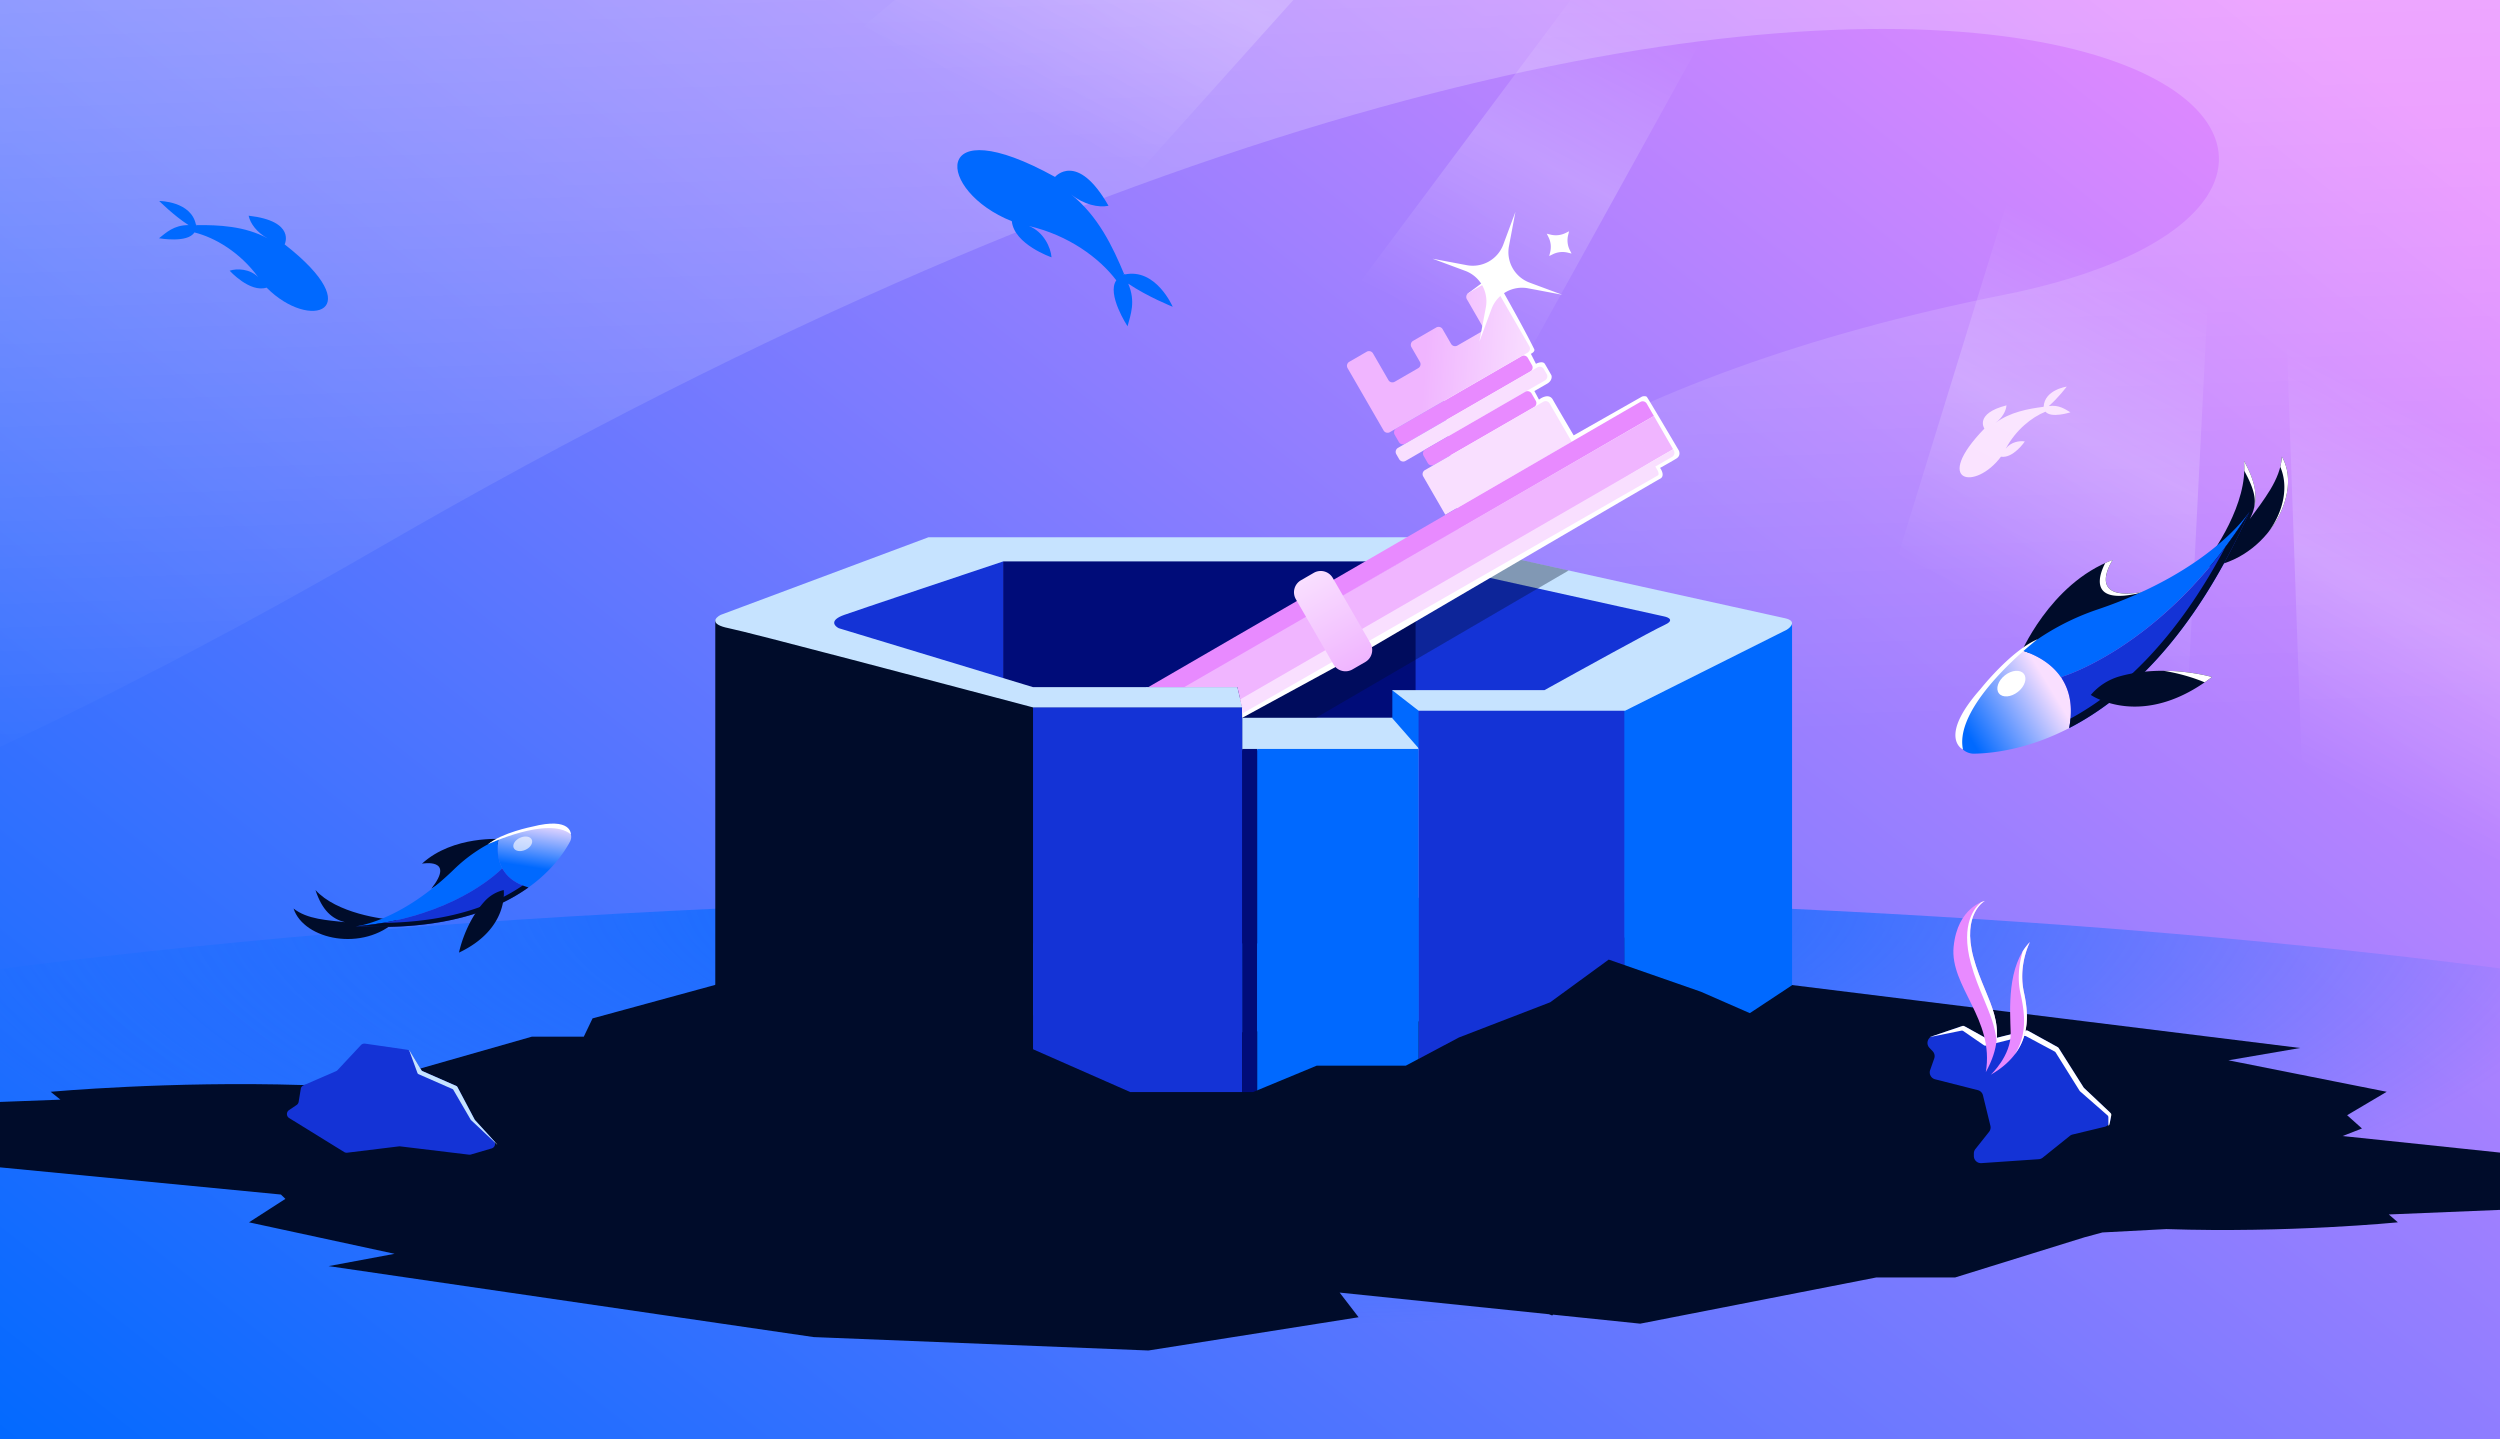 <?xml version="1.0" encoding="utf-8"?>
<svg xmlns="http://www.w3.org/2000/svg" fill="none" height="608" width="1056">
  <rect width="100%" height="100%" fill="#333333" stroke="none"/>
  <g clip-path="url(#a)">
    <path d="M0 0h1056v608H0z" fill="url(#b)"/>
    <path d="M846.383 124.546c248.177-49.595-22.113-277.468-685.51 106.355C-502.525 614.723-837.383 400.435-803.687-75H1251.79v853.993c-28.43-338.016 47.91-714.574-238.5-338.016-358.028 470.696-841.361-181.645-166.907-316.431" fill="url(#c)" opacity=".3"/>
    <path d="M1426.63 538c0 87.968-401.88 159.281-897.63 159.281-495.747 0-897.629-71.313-897.629-159.281S33.253 378.719 529 378.719c495.75 0 897.63 71.313 897.63 159.281" fill="url(#d)"/>
    <path d="m633.726 427.103-35.043 4.385-104.291 6.393-98.48-15.367.853-.949-35.835-36.992-58.75 31.422-51.884 14.169-3.698 7.717h-21.925l-59.345 16.947-8.272 2.06-29.368 1.425c-55.838-1.741-106.297 2.851-106.297 2.851l4.14 3.326-67.003 2.535-11.578 2.535-12.893-.787-29.745 3.797 53.458 12.417-13.507 2.71 174.396 16.877 1.889 1.835-15.374 9.901 61.495 13.295-27.867 5.2 204.85 29.976 141.444 5.667 88.772-14.044-8.005-10.417 88.419 9.142 1.362.531.375-.351 36.804 3.805 99.741-19.52h33.293l54.589-16.948 7.61-2.06 27.014-1.424c51.364 1.741 97.78-2.852 97.78-2.852l-3.81-3.326 61.63-2.535 10.65-2.534 11.87.786 27.36-3.796-49.18-12.417 12.43-2.71-94.286-9.92 8.179-3.192-6.269-5.6 16.716-9.902-66.855-13.295 30.295-5.199-215.266-26.669-14.888-11.94-43.524-18.332-27.64 24.356z" fill="#000C2A"/>
    <path d="M863.243 171.829c-.336.727.035-.8 0 0-6.753.878-14.105 2.224-20.356 6.784 2.965-2.163 4.5-5.122 4.648-7.394-13.665 3.523-9.328 9.815-9.328 9.815-22.194 22.892-3.907 26.442 7.005 11.872 5.141.853 10.077-6.431 10.077-6.431-2.168-.413-5.932.207-8.045 3.027 4.28-7.983 10.994-13.288 16.768-15.608 2.411 2.923 10.542.262 10.542.262-2.307-1.331-4.824-3.24-9.131-2.633 3.918-3.373 7.567-8.215 7.567-8.215s-9.431 1.327-9.747 8.521" fill="#F9DFFF"/>
    <path d="M82.797 95.086c.622.967-.209-1.131 0 0 9.78-.088 20.506.371 30.3 5.621-4.646-2.49-7.415-6.395-8.076-9.599 20.137 2.307 15.213 12.117 15.213 12.117 36.103 28.171 10.792 36.84-7.616 18.274-7.143 2.231-15.608-7.154-15.608-7.154 3.003-1.016 8.481-.879 12.045 2.714-7.669-10.509-18.27-16.726-26.944-18.884-2.85 4.636-14.944 2.46-14.944 2.46 3.018-2.35 6.221-5.564 12.469-5.554-6.242-4.022-12.391-10.188-12.391-10.188s13.679.022 15.552 10.193" fill="#0069FF"/>
    <path d="M212.039 354.433s-20.57-1.701-33.799 10.376c0 0 14.314-2.603 3.952 10.565 0 0 29.433-17.915 29.847-20.941m-78.79 21.519c8.96 9.827 28.326 12.428 34.396 12.718-14.164 13.584-39.31 8.382-43.646-4.914 5.781 4.624 14.452 4.914 21.678 5.781-5.491-1.446-9.538-4.914-12.428-13.585" fill="#000C2A"/>
    <path d="M210.548 354.418a61 61 0 0 1 12.323-4.04c4.913-1.047 9.989-1.632 14.494-1.184a4.33 4.33 0 0 1 3.389 2.256 4.32 4.32 0 0 1 .008 4.07c-2.599 4.83-7.834 12.387-17.538 19.336-13.464-3.924-13.64-14.744-12.676-20.438" fill="url(#e)"/>
    <path d="M150.314 391.275s18.595-1.832 41.427-24.03a65.3 65.3 0 0 1 18.806-12.826c-.533 3.2-.714 8.021 1.621 12.33 0 0-19.622 20.945-61.854 24.526" fill="#0069FF"/>
    <path d="M161.507 389.856c33.31-5.69 49.507-21.928 50.581-23.033.113.146.227.292.342.426 1.586 2.673 4.191 5.102 8.348 6.776.754.304 1.548.581 2.405.836-13.68 9.789-36.249 18.374-72.893 16.413 3.961-.334 7.697-.821 11.217-1.418" fill="#1433D6"/>
    <path d="M220.804 374.025a27 27 0 0 0 2.406.836c-13.68 9.788-36.25 18.373-72.894 16.413 3.936-.33 7.669-.823 11.213-1.428 28.465-.335 47.165-7.543 59.275-15.821" fill="#000C2A"/>
    <path d="M212.768 375.952s2.283 16.383-18.882 26.426c0 0 2.396-12.513 10.956-21.822a15.73 15.73 0 0 1 7.926-4.604" fill="#000C2A"/>
    <path d="M241.122 352.395s.347-7.454-16.361-3.202c0 0-12.669 2.495-18.746 7.477.02-.007 25.5-12.062 35.107-4.275" fill="#fff"/>
    <path d="M216.991 358.174c-.644-1.399.542-3.32 2.65-4.289 2.107-.97 4.337-.621 4.982.779.644 1.4-.542 3.321-2.65 4.29-2.107.97-4.337.62-4.982-.78" fill="#fff" opacity=".63"/>
    <path d="M1260.15 762.603 973.307-56.072l-14.712-6.41 25.002 705.736z" fill="url(#f)"/>
    <path d="m908.22 606.841 34.177-673.53-42.116-18.35-187.385 607.931z" fill="url(#g)"/>
    <path d="M702.46-174.085 255.019 324.712 81 249.973l543.913-457.848z" fill="url(#h)"/>
    <path d="m492.163 426.713 308.532-557.996-29.674-12.929L381.295 378.02z" fill="url(#i)"/>
    <path d="M594.422 306.891v-70.944l3.494-3.844L716.39 260.76l-27.959 46.131zm-170.567 0v-70.944l-3.16-3.844-107.142 28.657 25.284 46.131z" fill="#1433D6"/>
    <path d="M423.742 234.213h174.2v164.28h-174.2z" fill="#000C79"/>
    <path d="M524.703 303.161h74.5v13.753h-74.5z" fill="#C6E3FF"/>
    <path d="m599.432 298.775-11.311-7.329v11.949l11.311 12.905zm157.532-35.598-71.05 35.657.202 164.195 70.848-46.869z" fill="#0069FF"/>
    <path d="m302.135 262.09 134.217 36.602v164.336l-134.217-46.964z" fill="#000C2A"/>
    <path d="M436.352 298.752h88.349v164.28h-88.349zm162.851 0h86.915v164.28h-86.915z" fill="#1433D6"/>
    <path d="M524.703 316.353h6.349v154.35h-6.349z" fill="#000C79"/>
    <path d="M531.055 316.353h68.15v154.35h-68.15z" fill="#0069FF"/>
    <path d="m522.671 290.218 2.039 8.583h-88.361l-.685-.181c-39.811-10.531-119.612-31.64-127.837-33.265-8.272-1.634-5.744-4.425-3.446-5.616l87.826-32.807h206.8c49.572 10.935 149.968 33.088 154.972 34.211s2.596 3.702.766 4.851l-68.295 34.211h-87.225l-11.196-8.68h64.337c14.936-8.298 45.956-25.404 50.551-27.446 4.596-2.043 1.915-3.319 0-3.702l-105.029-23.233h-174.15c-19.745 6.595-60.816 20.348-67.148 22.595s-4.17 4.68-2.298 5.616l82.057 24.893z" fill="#C6E3FF"/>
    <path d="m662.606 240.965-23.032-5.086-114.922 61.185.049 6.099h31.207z" fill="#000C2A" fill-opacity=".35"/>
    <path d="m629.046 117.256-9.122 6.785 15.085 16.717-26.029 19.397 8.336 71.98-92.648 66.873v4.222l54.53-29.697c39.852-23.351 120.049-70.303 122.016-71.306 1.967-1.002.819-3.471 0-4.58 1.591-.876 5.202-2.897 6.918-3.977s1.343-2.769.942-3.478c-4.193-7.129-12.751-21.613-13.439-22.524-.355-.47-1.828-.38-2.311 0l-28.599 16.234c-2.333-3.959-7.361-12.521-8.808-15.095-1.447-2.575-4.502-1.073-5.848 0l-1.95-3.641a405 405 0 0 0 5.449-3.124c1.955-1.146 2.048-2.945 1.7-3.606-.609-1.083-2.008-3.548-2.738-4.746-.731-1.197-2.922-.499-3.737 0l-2.151-4.226c1.611-.847 1.686-1.617 1.272-2.25-5.16-10.462-16.066-29.458-16.358-29.958-.352-.603-1.745-.765-2.51 0" fill="#fff"/>
    <path d="M589.11 183.637a1.954 1.954 0 0 1 .716-2.67l52.848-30.512a1.955 1.955 0 0 1 2.671.716l1.774 3.073c.54.935.219 2.13-.716 2.67l-52.848 30.512c-.935.54-2.131.22-2.67-.716z" fill="#E88AFF"/>
    <path d="M589.794 191.852a1.955 1.955 0 0 1 .716-2.671l58.926-34.021a1.954 1.954 0 0 1 2.67.716l1.226 2.123c.54.935.22 2.131-.715 2.67L593.69 194.69c-.935.54-2.13.22-2.67-.715z" fill="#F9DFFF"/>
    <path d="M601.333 192.536a1.954 1.954 0 0 1 .716-2.67l42.213-24.372a1.954 1.954 0 0 1 2.67.716l1.774 3.073c.54.935.22 2.13-.715 2.67l-42.213 24.372a1.956 1.956 0 0 1-2.671-.716z" fill="#E88AFF"/>
    <path d="M601.165 201.246a1.954 1.954 0 0 1 .716-2.67l50.01-28.874a1.955 1.955 0 0 1 2.671.716l9.348 16.191-53.397 30.829z" fill="#F9DFFF"/>
    <path d="m577.293 148.575-7.358 4.248a1.955 1.955 0 0 0-.715 2.671l15.202 26.331a1.954 1.954 0 0 0 2.67.715l58.203-33.603a1.955 1.955 0 0 0 .715-2.671l-15.202-26.33a1.954 1.954 0 0 0-2.67-.716l-7.812 4.51a1.956 1.956 0 0 0-.716 2.671l6.493 11.245c.539.935.219 2.13-.716 2.67l-9.779 5.646c-.935.54-2.131.22-2.671-.715l-3.585-6.21a1.954 1.954 0 0 0-2.67-.716l-9.779 5.646a1.956 1.956 0 0 0-.716 2.671l3.585 6.209c.54.936.22 2.131-.715 2.671l-9.93 5.733c-.935.54-2.131.22-2.671-.715l-6.492-11.245a1.956 1.956 0 0 0-2.671-.716" fill="url(#j)"/>
    <path clip-rule="evenodd" d="m692.908 169.771-7.09 4.093v.001L485.039 290.241h16.179L689.811 180.78v-.001l8.783-5.071-3.015-5.221a1.956 1.956 0 0 0-2.671-.716" fill="#E88AFF" fill-rule="evenodd"/>
    <path clip-rule="evenodd" d="m698.596 175.708-8.784 5.071 8.115 14.055 8.783-5.071zm-8.789 5.071L500.199 290.242h22.469l2.012 8.577 173.241-103.986z" fill="#F0B5FF" fill-rule="evenodd"/>
    <path clip-rule="evenodd" d="m706.71 189.763-8.783 5.071 1.29 2.234 7.09-4.094a1.954 1.954 0 0 0 .715-2.67zm-8.789 5.071L523.836 295.435l.833 3.38v2.631l175.617-100.632c.45-.26.378-1.229-.162-2.164z" fill="#F9DFFF" fill-rule="evenodd"/>
    <path d="M547.37 253.113a5.865 5.865 0 0 1 2.147-8.012l5.423-3.131a5.864 5.864 0 0 1 8.012 2.147l15.884 27.51a5.867 5.867 0 0 1-2.147 8.013l-5.423 3.131a5.867 5.867 0 0 1-8.013-2.147z" fill="url(#k)"/>
    <path d="m477.404 461.281-44.455-19.57-42.576 8.419 19.831-18.263-32.049-27.391-47.849 25.582-51.095 8.177-10.757 18.586-17.032 5.947-37.649 4.46 76.195 9.665h34.959l14.945 13.19-8.67.191 11.281 2.113 10.241 9.039 17.031 20.072 34.96-10.408 23.307 15.612 5.623 5.68 6.59-.797 13.148 5.258 38.723-12.716 37.192 7.035 13.148-5.257 6.59.797 5.624-5.681 24.837-9.931 62.232 20.072 25.904-20.072-25.904-18.703 11.281-2.113-8.67-.191 14.945-13.19h34.959l37.649-11.151 54.68-6.691 47.51-20.816-83.366-5.204-32.27-14.125-38.925-13.574-24.719 18.035-38.554 14.868-22.41 11.895H556.19l-26.892 11.151z" fill="#000C2A"/>
    <path d="m637.39 103.939 1.364-7.228 1.365-7.227-2.559 6.893-2.559 6.893a13.74 13.74 0 0 1-6.126 7.193 13.74 13.74 0 0 1-9.32 1.545l-7.227-1.365-7.227-1.364 6.893 2.559 6.892 2.56a13.73 13.73 0 0 1 7.192 6.126 13.75 13.75 0 0 1 1.545 9.322l-1.364 7.228-1.364 7.228 2.559-6.894 2.559-6.893a13.73 13.73 0 0 1 6.125-7.193 13.74 13.74 0 0 1 9.321-1.544l7.227 1.364 7.226 1.365-6.892-2.56-6.893-2.559a13.755 13.755 0 0 1-8.737-15.449m23.915-5.521.742-.368.741-.367-.206.825-.206.824a9.4 9.4 0 0 0-.21 3.191 9 9 0 0 0 .894 3.07l.38.758.38.758-.807-.198-.806-.197a9.3 9.3 0 0 0-3.187-.218 9.3 9.3 0 0 0-3.073.884l-.779.381-.779.382.206-.825.206-.824a9.4 9.4 0 0 0 .21-3.191 9.2 9.2 0 0 0-.894-3.07l-.38-.758-.379-.758.836.2.836.201a9.2 9.2 0 0 0 3.193.2 9.3 9.3 0 0 0 3.07-.896z" fill="#fff"/>
    <path d="M474.916 115.977c-1.497-.254 1.481-.333 0 0-4.959-11.922-11.072-24.708-22.519-33.882 5.43 4.353 11.606 5.692 15.838 4.835-13.23-23.257-22.592-12.196-22.592-12.196-52.907-29.249-50.325 5.976-18.246 18.712.991 9.83 16.771 15.247 16.771 15.247-.322-4.173-3.325-10.753-9.534-13.22 16.733 3.869 29.774 13.523 36.886 22.937-4.152 5.863 4.753 19.42 4.753 19.42 1.291-4.882 3.534-10.436.286-18.017 8.117 5.495 18.789 9.77 18.789 9.77s-7.111-16.599-20.432-13.606" fill="#0069FF"/>
    <path d="M853.155 276.89s12.508-30.372 39.233-40.36c0 0-12.342 18.423 13.862 13.301 0 0-48.509 28.666-53.095 27.059" fill="#000C2A"/>
    <path d="M889.275 237.81c-1.695 3.154-8.964 18.648 15.556 12.427 0 0-27.248 16.143-43.686 24.139 15.027-6.773 45.102-24.546 45.102-24.546-26.203 5.122-13.862-13.3-13.862-13.3a51 51 0 0 0-3.11 1.28" fill="#fff"/>
    <path d="M947.845 194.717c1.833 17.684-12.803 38.862-17.915 45.019 26.155-1.327 43.338-30.496 33.931-46.862-.53 9.84-7.957 18.522-13.521 26.33 3.445-6.653 3.585-13.753-2.495-24.487" fill="#000C2A"/>
    <path d="M947.987 198.874c.043-1.401 0-2.79-.142-4.158 5.118 9.038 5.828 15.5 3.869 21.287 1.583-4.834.543-9.277-3.727-17.129m-5.984 21.618a94 94 0 0 1-2.495 4.868 82 82 0 0 0 2.495-4.868m16.245 4.16c7.933-9.973 10.772-22.802 5.612-31.778a22.7 22.7 0 0 1-.67 4.336c3.61 8.274 1.365 18.82-4.942 27.442m-1.381-14.532c-1.352 2.002-2.781 3.949-4.173 5.846a275 275 0 0 0-2.354 3.238 240 240 0 0 1 2.492-3.413c1.415-1.913 2.791-3.775 4.035-5.671" fill="#fff"/>
    <path d="M854.211 274.769a98 98 0 0 0-14.672 14.526c-5.051 6.208-9.56 12.971-12.189 19.675a6.86 6.86 0 0 0 .75 6.437 6.88 6.88 0 0 0 5.775 2.949c8.737-.178 23.253-2.105 40.148-10.817 4.187-21.902-11.066-29.982-19.812-32.77" fill="url(#l)"/>
    <path d="M950.174 216.173s-16.081 25.017-64.132 41.254a104.1 104.1 0 0 0-31.826 17.374c4.922 1.564 11.901 4.809 16.319 11.243-.005-.033 43.902-12.664 79.639-69.871" fill="#0069FF"/>
    <path d="M940.022 231.031c-32.233 43.066-67.023 54.231-69.373 54.943.132.269.255.539.379.81 2.637 4.186 4.227 9.636 3.553 16.744a42 42 0 0 1-.557 4.011c23.808-12.276 52.35-38.025 76.151-91.366a216 216 0 0 1-10.153 14.858" fill="#1433D6"/>
    <path d="M874.581 303.528a42 42 0 0 1-.557 4.011c23.808-12.276 52.35-38.025 76.151-91.366a216 216 0 0 1-10.153 14.858c-21.142 40.094-44.913 61.349-65.441 72.497" fill="#000C2A"/>
    <path d="M883.131 293.521s21.58 15.127 51.198-7.546c0 0-19.485-5.721-38.894-.314a25 25 0 0 0-12.282 7.889z" fill="#000C2A"/>
    <path d="M931.24 288.225a80 80 0 0 0 3.088-2.249s-8.83-2.593-20.523-2.639c9.161 1.44 15.964 4.248 17.435 4.888m-102.077 28.389s-10.83-4.949 7.351-25.509c0 0 12.727-16.143 24.174-21.109-.024.004-35.609 27.36-31.525 46.618" fill="#fff"/>
    <path d="M852.366 292.249c2.903-2.282 4.026-5.696 2.507-7.624-1.519-1.929-5.103-1.642-8.007.641s-4.026 5.696-2.507 7.624c1.519 1.929 5.103 1.642 8.007-.641" fill="#fff"/>
    <path d="m890.392 475.6-1.997-4.522a3 3 0 0 0-.686-.971l-11.015-10.388a3 3 0 0 1-.477-.579l-9.87-15.606a3 3 0 0 0-1.931-1.335l-12.408-2.551a3 3 0 0 0-.528-.061l-14.43-.368a3 3 0 0 1-1.339-.354l-7.7-4.123a3 3 0 0 0-2.381-.195l-12.534 4.261c-2.223.756-2.756 3.656-.947 5.152l.18.149a3 3 0 0 1 .965 3.16l-1.98 6.714a3 3 0 0 0 2.14 3.756l18.262 4.635a3 3 0 0 1 2.154 2.108l3.039 10.997a3 3 0 0 1-.542 2.665l-5.732 7.217a3 3 0 0 0-.651 1.866v3.768a3 3 0 0 0 3.256 2.989l27.758-2.38a3 3 0 0 0 1.648-.67l12.047-9.892c.284-.233.607-.411.955-.527z" fill="#000C2A"/>
    <path d="M889.076 475.942a3 3 0 0 0 2.241-2.337l.286-1.457a3 3 0 0 0-.885-2.761l-10.251-9.668a3 3 0 0 1-.477-.579l-10.14-16.034a3 3 0 0 0-1.085-1.022l-11.491-6.345a3 3 0 0 0-2.177-.284l-13.836 3.458a3 3 0 0 1-2.185-.288l-8.555-4.754a3 3 0 0 0-2.422-.218l-11.896 4.039c-2.074.705-2.718 3.321-1.21 4.908l1.369 1.44a3 3 0 0 1 .655 3.063l-1.721 4.888a3 3 0 0 0 2.092 3.904l18.042 4.578a3 3 0 0 1 2.176 2.197l3.135 12.853c.22.9.011 1.851-.565 2.576l-5.768 7.262a3 3 0 0 0-.651 1.866v1.085a3 3 0 0 0 3.205 2.993l24.206-1.66a3 3 0 0 0 1.673-.653l11.451-9.193a3 3 0 0 1 1.176-.578z" fill="#1433D6"/>
    <path d="m815.055 438.081 13.41-2.727c.301-.061.615.003.868.177l8.636 5.962c.268.185.602.246.917.167l16.15-4.046c.272-.069.561-.033.809.1l12.037 6.45c.174.093.32.23.425.398l10.12 16.192q.089.142.214.252l11.553 10.108c.246.215.386.525.386.851v3.551a1.13 1.13 0 0 0 .503-.736l.717-3.644a1.13 1.13 0 0 0-.334-1.042l-11.173-10.537a1 1 0 0 1-.18-.218l-10.522-16.638a1.14 1.14 0 0 0-.409-.386l-12.554-6.932a1.13 1.13 0 0 0-.821-.107l-15.265 3.816c-.279.07-.573.031-.824-.108l-9.924-5.515a1.13 1.13 0 0 0-.914-.083z" fill="#fff"/>
    <path d="M838.812 452.845c3.776-22.423-15.283-36.157-13.601-52.974s13.206-19.339 13.206-19.339-9.843 5.325-4.821 23.939c5.023 18.613 16.28 28.194 5.225 48.374z" fill="#E88AFF"/>
    <path d="M843.336 439.752c.928-7.859-1.769-14.343-4.827-21.695-1.715-4.124-3.544-8.521-4.911-13.586-5.022-18.614 4.82-23.939 4.82-23.939s-.61.133-1.571.545c-2.533 2.04-8.88 9.059-4.366 25.784 1.511 5.599 3.533 10.459 5.429 15.017 2.558 6.15 4.888 11.75 5.426 17.874" fill="#fff"/>
    <path d="M840.906 453.967s8.68-8.048 8.404-17.758-1.677-28.209 8.133-38.299c0 0-5.1 9.685-2.523 21.301 2.578 11.616 2.523 25.226-14.014 34.756" fill="#E88AFF"/>
    <path d="M850.949 445.503c6.335-8.248 5.858-17.803 3.974-26.292-2.578-11.616 2.522-21.302 2.522-21.302a23 23 0 0 0-3.067 3.964c-1.348 4.594-2.42 11.033-.935 17.738 1.887 8.516 2.936 17.36-2.494 25.892" fill="#fff"/>
    <path d="M193.384 461.582a2 2 0 0 0-.964-.896l-13.684-6.004a2 2 0 0 1-.908-.798l-4.479-7.417a2 2 0 0 0-1.426-.945l-17.722-2.567a2 2 0 0 0-1.747.613l-9.864 10.555c-.188.201-.414.36-.666.47l-14.1 6.116a2 2 0 0 0-.922.811l-1.61 2.703c-.17.285-.409.524-.694.694l-7.623 4.544c-1.322.788-1.296 2.712.048 3.464l28.379 15.864c.371.207.797.291 1.219.239l21.924-2.681q.241-.03.482-.001l28.912 3.488c.382.046.77-.019 1.117-.188l10.333-5.045-8.645-9.25a2 2 0 0 1-.307-.431z" fill="#000C2A"/>
    <path d="M193.383 459.461a2 2 0 0 0-.964-.897l-13.683-6.004a2 2 0 0 1-.909-.797l-4.479-7.417a2 2 0 0 0-1.425-.946l-17.722-2.567a2 2 0 0 0-1.748.614l-9.864 10.555c-.187.2-.414.36-.665.469l-13.692 5.94a2 2 0 0 0-1.177 1.509l-.905 5.488a2 2 0 0 1-.854 1.332l-3.216 2.174a2 2 0 0 0 .068 3.358l23.227 14.345c.386.239.842.339 1.293.284l21.876-2.676q.241-.029.482 0l29.09 3.509c.27.033.543.01.803-.066l8.755-2.57a2 2 0 0 0 .914-3.267l-7.855-8.609a2 2 0 0 1-.291-.413z" fill="#1433D6"/>
    <path d="M191.106 460.006a.85.85 0 0 1 .393.351l7.303 12.57a.8.8 0 0 0 .153.192l11.035 10.366.024.024a.85.85 0 0 0-.184-.317l-9.196-10.078a1 1 0 0 1-.123-.175l-7.315-13.833a.85.85 0 0 0-.41-.38l-14.384-6.312a.85.85 0 0 1-.386-.339l-4.949-8.196a.84.84 0 0 0-.251-.263l3.518 9.622a.85.85 0 0 0 .456.486z" fill="#C6E3FF"/>
  </g>
  <defs>
    <linearGradient gradientUnits="userSpaceOnUse" id="b" x1="0" x2="673" y1="622.5" y2="-228.5">
      <stop stop-color="#0069FF"/>
      <stop offset="1" stop-color="#E88AFF"/>
    </linearGradient>
    <linearGradient gradientUnits="userSpaceOnUse" id="c" x1="836.698" x2="848.281" y1="-74.474" y2="306.717">
      <stop stop-color="#fff"/>
      <stop offset="1" stop-color="#fff" stop-opacity="0"/>
    </linearGradient>
    <linearGradient gradientUnits="userSpaceOnUse" id="e" x1="235.365" x2="232.27" y1="347.626" y2="367.99">
      <stop stop-color="#F9DFFF"/>
      <stop offset=".978" stop-color="#0069FF"/>
    </linearGradient>
    <linearGradient gradientUnits="userSpaceOnUse" id="f" x1="679.21" x2="608.126" y1="-1.543" y2="137.863">
      <stop stop-color="#fff" stop-opacity="0"/>
      <stop offset=".48" stop-color="#fff" stop-opacity=".2"/>
      <stop offset="1" stop-color="#fff" stop-opacity="0"/>
    </linearGradient>
    <linearGradient gradientUnits="userSpaceOnUse" id="g" x1="679.21" x2="608.126" y1="-1.543" y2="137.863">
      <stop stop-color="#fff" stop-opacity="0"/>
      <stop offset=".48" stop-color="#fff" stop-opacity=".2"/>
      <stop offset="1" stop-color="#fff" stop-opacity="0"/>
    </linearGradient>
    <linearGradient gradientUnits="userSpaceOnUse" id="h" x1="679.21" x2="608.126" y1="-1.543" y2="137.863">
      <stop stop-color="#fff" stop-opacity="0"/>
      <stop offset=".48" stop-color="#fff" stop-opacity=".2"/>
      <stop offset="1" stop-color="#fff" stop-opacity="0"/>
    </linearGradient>
    <linearGradient gradientUnits="userSpaceOnUse" id="i" x1="679.21" x2="608.126" y1="-1.543" y2="137.863">
      <stop stop-color="#fff" stop-opacity="0"/>
      <stop offset=".48" stop-color="#fff" stop-opacity=".2"/>
      <stop offset="1" stop-color="#fff" stop-opacity="0"/>
    </linearGradient>
    <linearGradient gradientUnits="userSpaceOnUse" id="j" x1="602.239" x2="648.121" y1="145.936" y2="148.854">
      <stop stop-color="#F0B5FF"/>
      <stop offset="1" stop-color="#F9DFFF"/>
    </linearGradient>
    <linearGradient gradientUnits="userSpaceOnUse" id="k" x1="552.229" x2="573.977" y1="243.535" y2="281.205">
      <stop stop-color="#F9DFFF"/>
      <stop offset="1" stop-color="#F0B5FF"/>
    </linearGradient>
    <linearGradient gradientUnits="userSpaceOnUse" id="l" x1="865.803" x2="830.834" y1="290.076" y2="311.441">
      <stop stop-color="#F9DFFF"/>
      <stop offset=".978" stop-color="#0069FF"/>
    </linearGradient>
    <radialGradient cx="0" cy="0" gradientTransform="matrix(.212 181.877 -576.248 .672 529.556 378.719)" gradientUnits="userSpaceOnUse" id="d" r="1">
      <stop stop-color="#0069FF"/>
      <stop offset="1" stop-color="#0069FF" stop-opacity="0"/>
    </radialGradient>
    <clipPath id="a">
      <path d="M0 0h1056v608H0z" fill="#fff"/>
    </clipPath>
  </defs>
</svg>